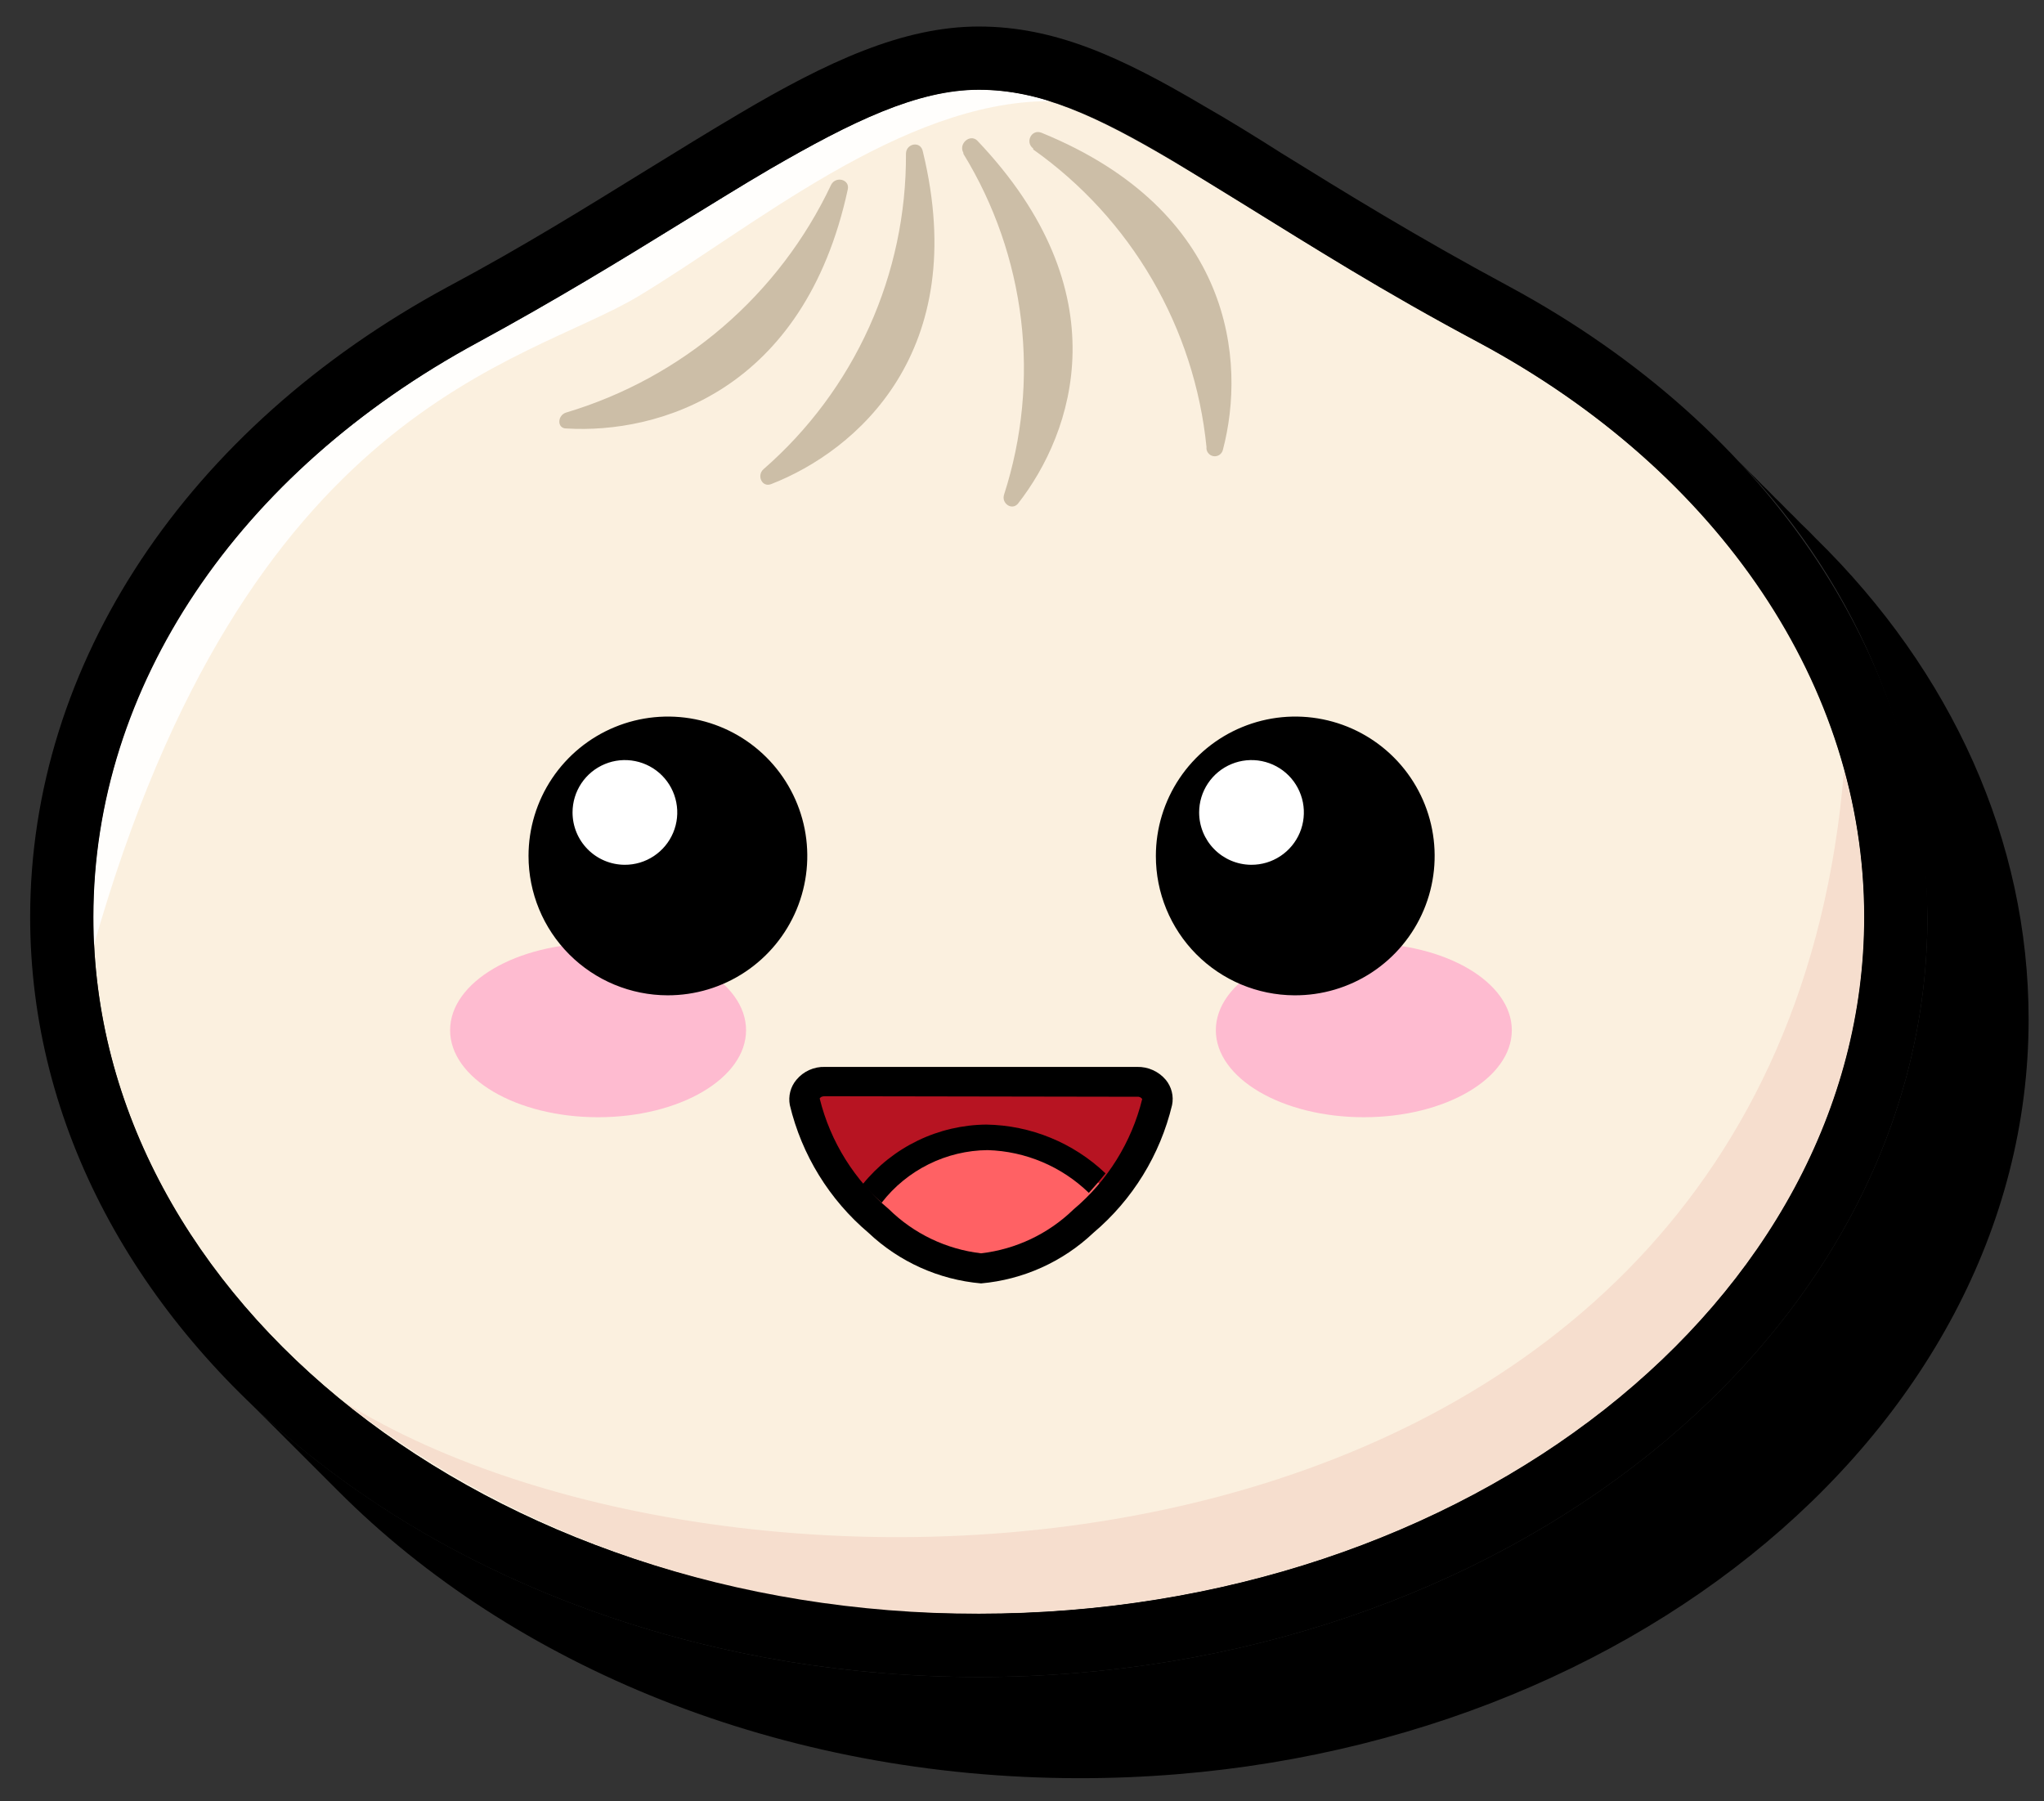 <?xml version="1.0" encoding="UTF-8"?>
<svg xmlns="http://www.w3.org/2000/svg" width="101" height="89" viewBox="0 0 101 89" fill="none">
  <rect x="0" y="0" width="101" height="89" fill="#333333" stroke="none"/>
  <g clip-path="url(#clip0_708_1263)">
    <path d="M89.728 26.611C89.528 26.398 89.315 26.186 89.103 25.986C88.89 25.786 88.69 25.561 88.478 25.361C88.265 25.161 88.065 24.936 87.853 24.736C87.64 24.536 87.44 24.311 87.228 24.111C87.015 23.911 86.815 23.686 86.603 23.486C86.39 23.286 86.19 23.061 85.978 22.861C85.765 22.661 85.565 22.436 85.353 22.236C91.553 28.329 95.105 36.619 95.24 45.311C95.24 66.023 74.215 82.874 48.365 82.874C33.89 82.874 20.94 77.586 12.328 69.299L12.953 69.924L13.578 70.549L14.203 71.174L14.828 71.799L15.453 72.424L16.078 73.049L16.703 73.674C25.303 82.311 38.54 87.874 53.365 87.874C79.215 87.874 100.24 71.023 100.24 50.373C100.24 41.548 96.44 33.186 89.728 26.611Z" fill="black"></path>
    <path d="M92.115 45.311C92.115 64.323 72.528 79.736 48.365 79.736C24.203 79.736 4.615 64.323 4.615 45.311C4.615 33.523 12.116 23.111 23.64 16.936C35.166 10.761 42.34 4.436 48.365 4.436C54.391 4.436 59.541 9.599 73.091 16.936C84.615 23.111 92.115 33.523 92.115 45.311Z" fill="#FBF0DF"></path>
    <path d="M92.116 45.311C92.109 42.869 91.773 40.438 91.116 38.086C87.703 79.711 36.928 81.711 16.966 69.261C25.939 76.216 37.013 79.911 48.366 79.736C72.491 79.736 92.116 64.299 92.116 45.311Z" fill="#F6DECE"></path>
    <path d="M31.528 14.649C37.115 11.299 44.541 5.011 51.84 4.999C50.718 4.636 49.546 4.446 48.365 4.436C45.34 4.436 42.115 5.999 38.053 8.349C36.641 9.174 35.178 10.086 33.628 11.036C30.715 12.836 27.378 14.873 23.628 16.911C11.728 23.349 4.615 33.961 4.615 45.311C4.615 45.811 4.615 46.311 4.615 46.798C12.191 20.036 25.953 17.998 31.528 14.649Z" fill="#FFFEFC"></path>
    <path fill-rule="evenodd" clip-rule="evenodd" d="M44.766 7.599C44.783 10.55 44.163 13.471 42.949 16.161C41.734 18.851 39.953 21.247 37.728 23.186C37.378 23.498 37.653 24.099 38.103 23.924C42.316 22.286 48.003 17.386 45.603 7.499C45.503 6.936 44.766 7.086 44.766 7.599ZM47.603 7.599C49.133 10.094 50.104 12.891 50.452 15.797C50.799 18.703 50.514 21.65 49.616 24.436C49.466 24.873 50.003 25.248 50.303 24.886C53.041 21.386 55.428 14.436 48.278 6.936C47.916 6.611 47.353 7.111 47.603 7.549V7.599ZM51.053 7.386C53.448 9.082 55.452 11.271 56.929 13.807C58.406 16.343 59.322 19.166 59.616 22.086C59.603 22.191 59.631 22.297 59.695 22.382C59.758 22.467 59.852 22.524 59.956 22.542C60.061 22.56 60.168 22.537 60.256 22.477C60.344 22.418 60.405 22.327 60.428 22.224C61.578 17.861 60.928 10.424 51.466 6.561C50.966 6.361 50.641 7.036 51.053 7.336V7.386ZM27.978 20.386C30.827 19.535 33.465 18.093 35.72 16.155C37.975 14.216 39.796 11.825 41.066 9.136C41.291 8.686 42.003 8.861 41.891 9.361C39.728 19.361 32.491 21.448 27.991 21.174C27.516 21.186 27.528 20.523 27.978 20.386Z" fill="#CCBEA7"></path>
    <path d="M48.365 82.874C22.515 82.874 1.49 66.023 1.49 45.311C1.49 32.811 9.215 21.148 22.153 14.161C25.903 12.161 29.116 10.149 31.978 8.386C33.553 7.411 35.041 6.499 36.478 5.649C40.865 3.049 44.615 1.311 48.365 1.311C52.115 1.311 55.391 2.811 59.49 5.236C60.74 5.949 61.99 6.724 63.328 7.574C66.441 9.499 69.953 11.674 74.578 14.161C87.516 21.148 95.24 32.798 95.24 45.311C95.24 66.023 74.216 82.874 48.365 82.874ZM48.365 4.436C45.34 4.436 42.115 5.999 38.053 8.349C36.641 9.174 35.178 10.086 33.628 11.036C30.715 12.836 27.378 14.873 23.628 16.911C11.728 23.349 4.615 33.961 4.615 45.311C4.615 64.299 24.241 79.749 48.365 79.749C72.49 79.749 92.115 64.299 92.115 45.311C92.115 33.961 85.003 23.349 73.091 16.936C68.365 14.436 64.678 12.086 61.691 10.236C60.328 9.399 59.078 8.624 57.941 7.936C54.153 5.686 51.391 4.436 48.365 4.436Z" fill="black"></path>
    <path d="M57.178 54.436C56.616 56.736 55.338 58.798 53.528 60.324C52.169 61.641 50.41 62.468 48.528 62.673C46.59 62.501 44.769 61.672 43.365 60.324C41.574 58.791 40.313 56.73 39.766 54.436C39.747 54.3 39.761 54.161 39.804 54.031C39.848 53.901 39.921 53.782 40.017 53.685C40.114 53.587 40.231 53.513 40.361 53.467C40.491 53.422 40.629 53.407 40.766 53.423H56.191C56.326 53.409 56.463 53.426 56.591 53.472C56.719 53.518 56.835 53.593 56.93 53.69C57.025 53.788 57.097 53.905 57.14 54.035C57.183 54.164 57.196 54.301 57.178 54.436Z" fill="#B71422"></path>
    <path d="M43.365 60.423C44.766 61.772 46.58 62.609 48.515 62.798C50.446 62.606 52.256 61.77 53.653 60.423C54.1 60.007 54.517 59.56 54.903 59.086C54.133 58.212 53.192 57.506 52.139 57.009C51.086 56.513 49.942 56.237 48.778 56.199C47.532 56.228 46.313 56.56 45.224 57.165C44.135 57.77 43.21 58.631 42.528 59.673C42.815 59.936 43.065 60.186 43.365 60.423Z" fill="#FF6164"></path>
    <path d="M43.565 59.436C44.185 58.635 44.978 57.985 45.886 57.535C46.793 57.084 47.79 56.845 48.803 56.836C50.675 56.891 52.459 57.645 53.803 58.949C54.09 58.636 54.365 58.311 54.628 57.986C53.038 56.472 50.936 55.61 48.74 55.574C47.567 55.584 46.41 55.853 45.353 56.364C44.297 56.873 43.366 57.611 42.628 58.523C42.923 58.845 43.236 59.149 43.565 59.436Z" fill="black"></path>
    <path d="M48.478 63.423C46.395 63.241 44.435 62.36 42.915 60.923C40.98 59.287 39.618 57.075 39.028 54.611C38.986 54.392 38.993 54.166 39.049 53.949C39.105 53.733 39.209 53.532 39.353 53.361C39.524 53.154 39.74 52.989 39.985 52.879C40.23 52.768 40.497 52.715 40.765 52.724H56.19C56.459 52.718 56.724 52.772 56.969 52.883C57.213 52.993 57.43 53.156 57.603 53.361C57.745 53.533 57.847 53.734 57.901 53.95C57.956 54.167 57.96 54.393 57.915 54.611C57.325 57.075 55.963 59.287 54.028 60.923C52.512 62.358 50.556 63.238 48.478 63.423ZM40.765 54.173C40.565 54.173 40.515 54.261 40.503 54.286C41.031 56.423 42.227 58.336 43.915 59.748C45.15 60.965 46.756 61.735 48.478 61.936C50.195 61.737 51.799 60.977 53.04 59.773C54.724 58.359 55.915 56.446 56.44 54.311C56.413 54.271 56.375 54.239 56.331 54.22C56.287 54.2 56.238 54.192 56.19 54.199L40.765 54.173Z" fill="black"></path>
    <path d="M67.39 55.211C71.429 55.211 74.703 53.286 74.703 50.911C74.703 48.536 71.429 46.611 67.39 46.611C63.352 46.611 60.078 48.536 60.078 50.911C60.078 53.286 63.352 55.211 67.39 55.211Z" fill="#FEBBD0"></path>
    <path d="M29.553 55.211C33.592 55.211 36.865 53.286 36.865 50.911C36.865 48.536 33.592 46.611 29.553 46.611C25.514 46.611 22.241 48.536 22.241 50.911C22.241 53.286 25.514 55.211 29.553 55.211Z" fill="#FEBBD0"></path>
    <path fill-rule="evenodd" clip-rule="evenodd" d="M32.99 49.186C34.353 49.188 35.686 48.787 36.82 48.031C37.955 47.276 38.839 46.201 39.363 44.943C39.886 43.685 40.024 42.299 39.76 40.962C39.495 39.626 38.84 38.397 37.878 37.433C36.915 36.468 35.688 35.811 34.351 35.544C33.015 35.278 31.629 35.413 30.37 35.934C29.111 36.455 28.035 37.338 27.277 38.471C26.52 39.604 26.116 40.936 26.116 42.298C26.116 44.123 26.839 45.873 28.128 47.164C29.417 48.456 31.166 49.183 32.99 49.186ZM63.953 49.186C65.317 49.196 66.654 48.8 67.793 48.05C68.932 47.299 69.823 46.227 70.352 44.969C70.881 43.712 71.024 42.325 70.764 40.986C70.504 39.646 69.852 38.414 68.891 37.446C67.93 36.478 66.703 35.817 65.365 35.547C64.028 35.277 62.64 35.411 61.379 35.931C60.117 36.45 59.039 37.333 58.28 38.467C57.521 39.601 57.115 40.934 57.115 42.298C57.112 44.118 57.83 45.864 59.111 47.155C60.393 48.446 62.134 49.176 63.953 49.186Z" fill="black"></path>
    <path fill-rule="evenodd" clip-rule="evenodd" d="M30.866 42.736C31.378 42.739 31.879 42.589 32.306 42.306C32.734 42.023 33.067 41.62 33.265 41.147C33.463 40.675 33.516 40.154 33.417 39.651C33.319 39.149 33.074 38.687 32.712 38.323C32.351 37.96 31.89 37.713 31.387 37.612C30.885 37.511 30.364 37.561 29.891 37.757C29.417 37.952 29.012 38.284 28.727 38.71C28.443 39.136 28.291 39.636 28.291 40.148C28.291 40.833 28.561 41.489 29.044 41.974C29.526 42.459 30.181 42.733 30.866 42.736ZM61.828 42.736C62.34 42.739 62.842 42.589 63.269 42.306C63.696 42.023 64.03 41.62 64.228 41.147C64.425 40.675 64.478 40.154 64.38 39.651C64.281 39.149 64.036 38.687 63.675 38.323C63.313 37.96 62.852 37.713 62.35 37.612C61.848 37.511 61.327 37.561 60.853 37.757C60.38 37.952 59.975 38.284 59.69 38.71C59.405 39.136 59.253 39.636 59.253 40.148C59.253 40.828 59.52 41.481 59.998 41.965C60.475 42.449 61.123 42.726 61.803 42.736H61.828Z" fill="white"></path>
  </g>
  <defs>
    <clipPath id="clip0_708_1263">
      <rect width="100" height="87.5" fill="white" transform="translate(0.865 0.686)"></rect>
    </clipPath>
  </defs>
</svg>
